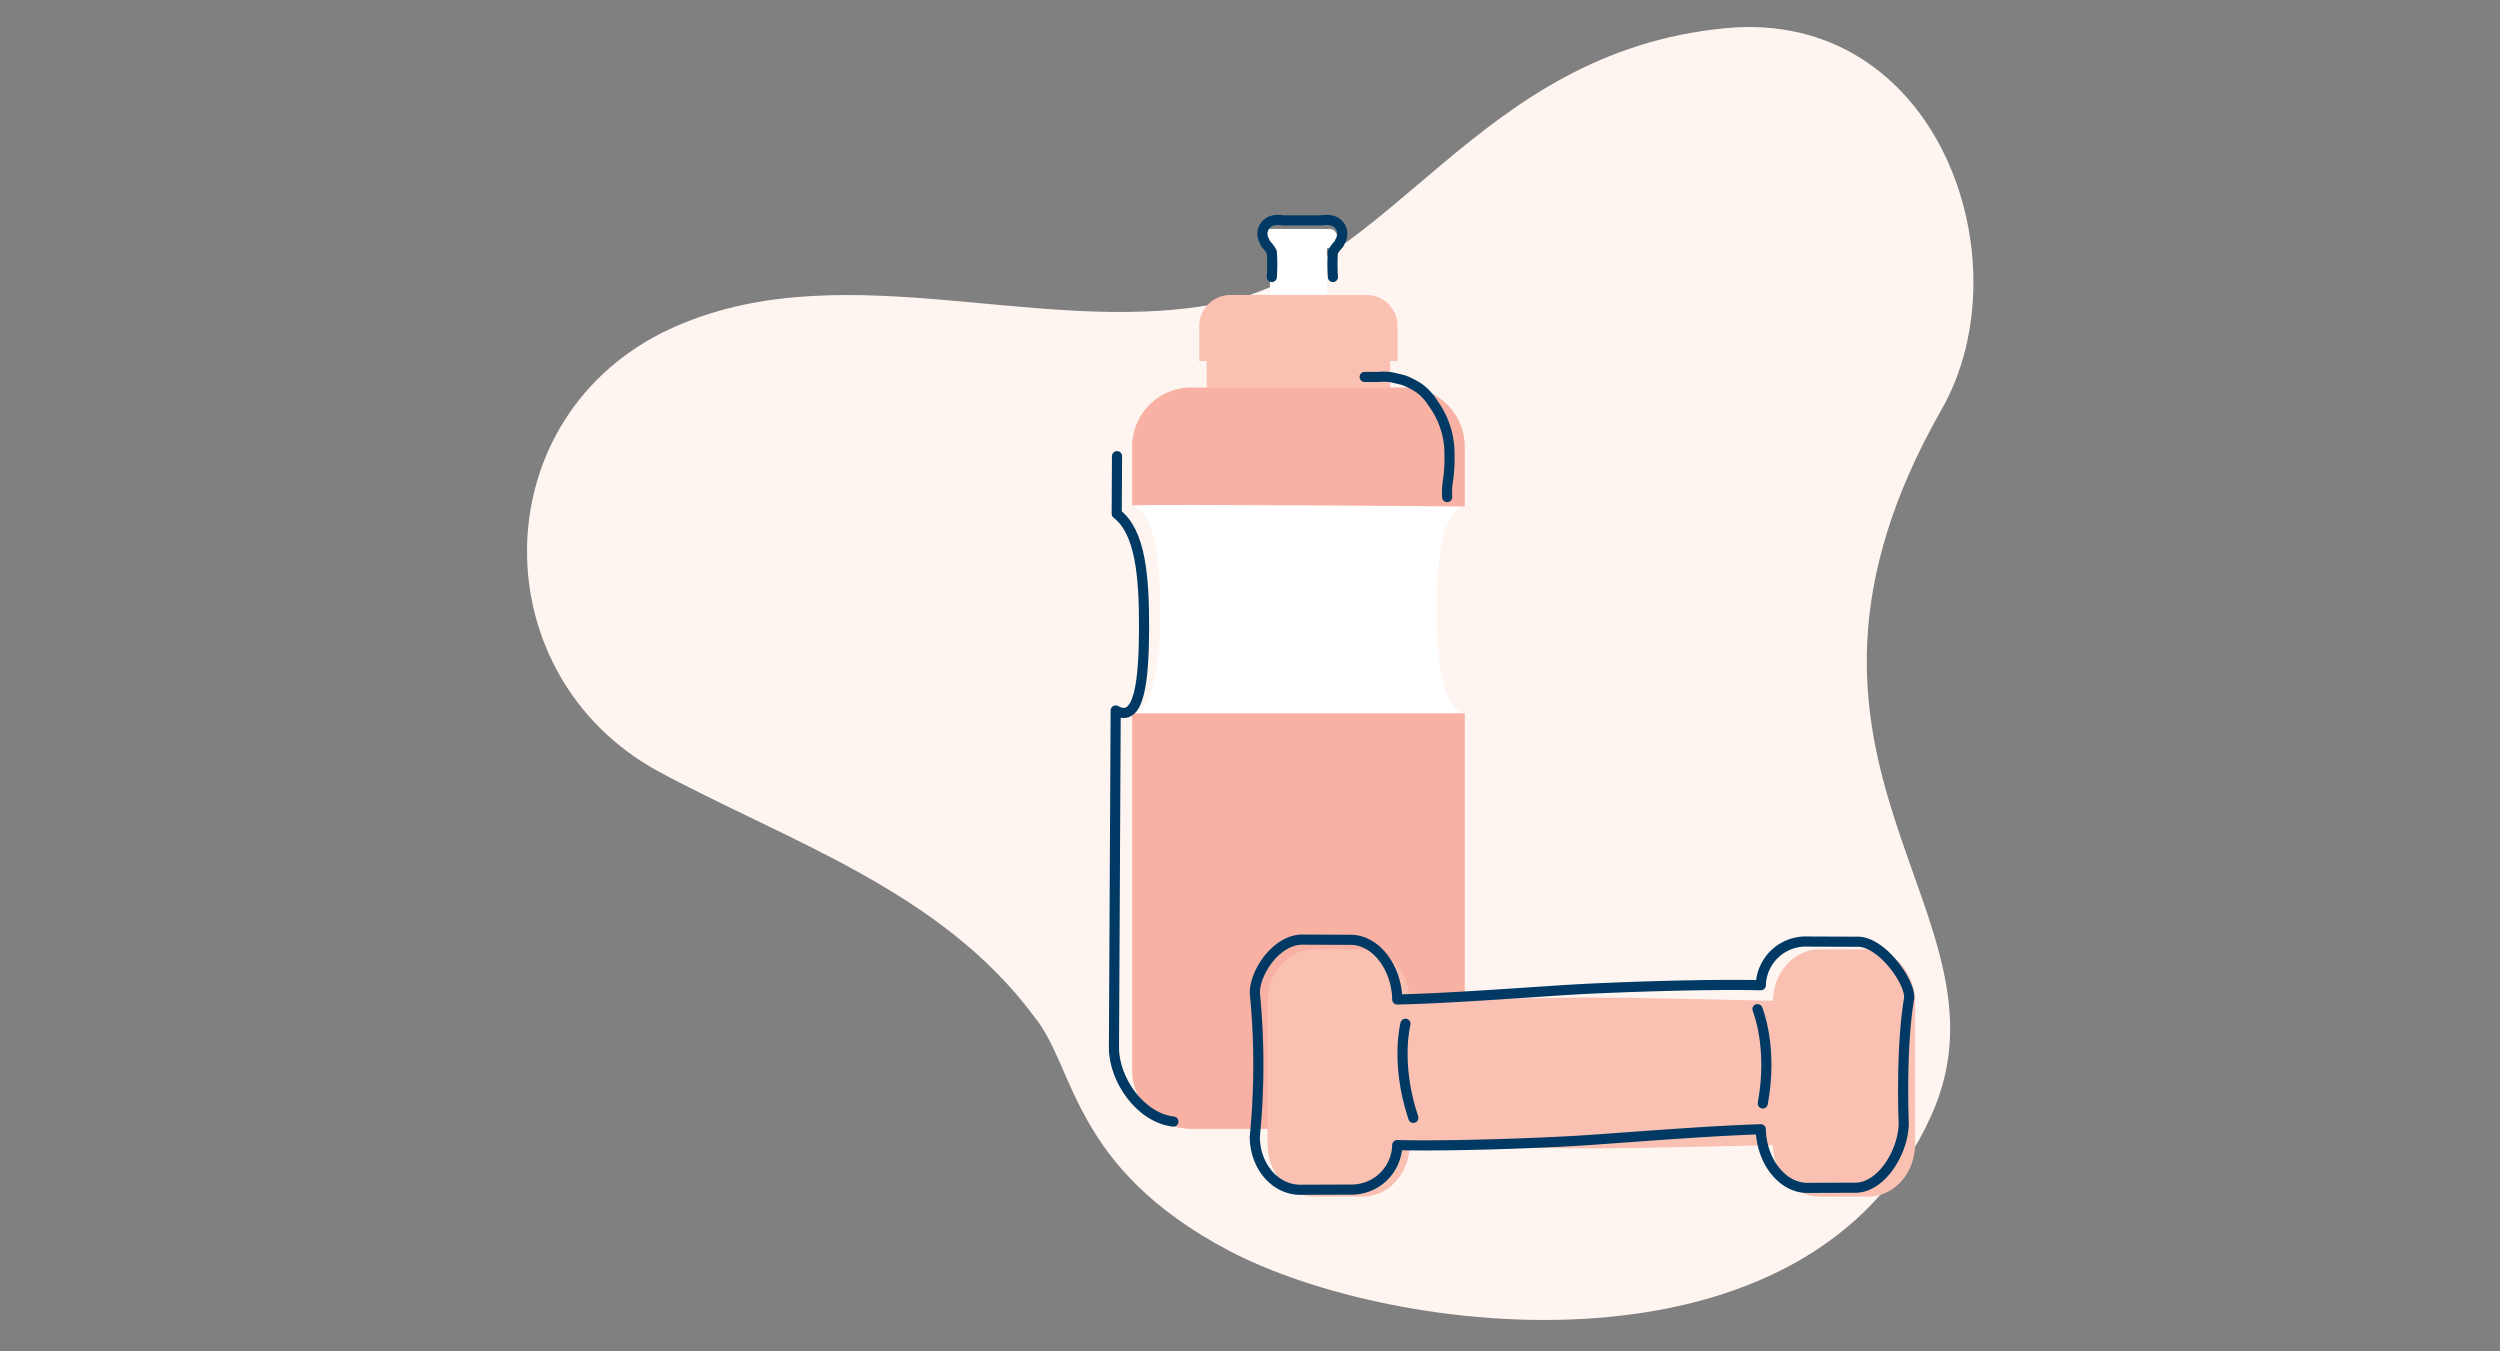 <svg xmlns="http://www.w3.org/2000/svg" width="370" height="200" viewBox="0 0 370 200"><rect x="0" y="0" width="370" height="200" fill="#808080" stroke="none"/><defs><style>.a,.f{fill:none;}.b{fill:#fef5f1;}.c{fill:#fff;}.d{fill:#fac1b3;}.e{fill:#f9b1a4;}.f{stroke:#003963;stroke-linecap:round;stroke-linejoin:round;stroke-width:1.5px;}</style></defs><g transform="translate(-1030 -1189)"><path class="a" d="M0,0H370V200H0Z" transform="translate(1030 1189)"/><g transform="translate(976.033 258.391)"><path class="b" d="M258.464,378.314c-26.795,4.911-56.457-8.374-81.818,4.292-26.471,13.537-26.279,50.682-.458,64.813,19.554,10.529,41.881,17.711,55.685,36.33,6.153,7.528,5.468,22.294,28.771,34.61,24.367,12.878,85.834,20.459,104.007-20.009,13.557-30.186-28.526-51.77,1.521-104.485,12.488-21.91-.475-59.487-32.1-56.4C297.128,341.066,285.186,373.42,258.464,378.314Z" transform="translate(-24.84 597.325)"/><g transform="translate(126.386 913.946)"><rect class="c" width="8.426" height="8.521" transform="translate(115.538 52.435)"/><rect class="d" width="27.151" height="5.786" transform="translate(106.175 68.424)"/><path class="d" d="M138.113,67.615H117.948a4.593,4.593,0,0,0-4.594,4.594v5.17h29.352v-5.17a4.593,4.593,0,0,0-4.594-4.594" transform="translate(-8.28 -7.29)"/><path class="c" d="M138.488,51.416h-9.151a1.132,1.132,0,0,0-1.132,1.132v.576a1.132,1.132,0,0,0,1.132,1.132h9.151a1.132,1.132,0,0,0,1.132-1.132v-.576a1.132,1.132,0,0,0-1.132-1.132" transform="translate(-14.162 -0.874)"/><path class="e" d="M137.393,90.281h-31.76A8.735,8.735,0,0,0,96.9,99.016V107.9c3.519,1.244,4.959,7.618,4.959,15.3s-1.44,14.055-4.959,15.3v52.768A8.735,8.735,0,0,0,105.632,200h31.76a8.735,8.735,0,0,0,8.735-8.735V138.5c-3.52-1.245-4.959-7.619-4.959-15.3s1.439-14.055,4.959-15.3V99.016a8.735,8.735,0,0,0-8.735-8.735" transform="translate(-1.762 -16.267)"/><path class="c" d="M146.128,119.289s-46.344-.387-49.231-.153v.153c3.519,1.245,4.13,7.619,4.13,15.3s-.611,14.055-4.13,15.3h49.231c-3.52-1.244-4.13-7.618-4.13-15.3s.61-14.055,4.13-15.3" transform="translate(-1.762 -27.666)"/><path class="f" d="M92.9,107.106q-.023,4.2-.044,8.373c0,.049,0,.1,0,.146,3.494,2.677,4.077,9.231,4.046,17.039-.031,7.575-.665,14.1-4.2,12.077-.087,16.661-.172,33.222-.255,49.875-.024,4.766,3.916,10.411,8.8,10.973" transform="translate(0 -22.931)"/><path class="f" d="M153.884,87.667c.7,0,1.4,0,2.094,0a7.866,7.866,0,0,1,1.943.068c.467.116,1.481.326,1.912.484a12.242,12.242,0,0,1,2.078,1.086,7.848,7.848,0,0,1,2.082,2.257,12.651,12.651,0,0,1,2.447,7.718,21.817,21.817,0,0,1-.27,4.01,11.708,11.708,0,0,0-.077,2.165" transform="translate(-24.333 -15.222)"/><path class="f" d="M135.931,57.658a25.641,25.641,0,0,1,0-3.693,4.664,4.664,0,0,1,.834-1.122c.094-.1.079-.146.359-.713a2.019,2.019,0,0,0-1.439-2.845,3.524,3.524,0,0,0-1.426,0h-5.7a3.527,3.527,0,0,0-1.427,0,2.019,2.019,0,0,0-1.439,2.845c.281.567.264.617.359.713a4.678,4.678,0,0,1,.833,1.122,25.636,25.636,0,0,1,0,3.693" transform="translate(-11.079)"/><path class="d" d="M219.01,227.962h-7.236c-3.763,0-6.818,3.392-6.907,7.611-8.453-.2-21.351-.484-27.182-.484-5.608,0-18.294.286-26.551.487-.087-4.222-3.142-7.615-6.906-7.615h-7.236c-3.819,0-6.914,3.492-6.914,7.8v20.991c0,4.307,3.1,7.8,6.914,7.8h7.236c3.763,0,6.818-3.394,6.906-7.614,8.235.2,20.881.487,26.551.487,5.769,0,18.707-.283,27.182-.484.089,4.22,3.143,7.612,6.907,7.612h7.236c3.819,0,6.914-3.491,6.914-7.8V235.761c0-4.307-3.1-7.8-6.914-7.8" transform="translate(-14.904 -70.798)"/><path class="f" d="M216.009,225.9l-7.245-.028a6.654,6.654,0,0,0-6.914,6.463c-8.464-.183-21.379.294-27.217.612-5.615.311-18.317,1.318-26.585,1.5-.087-4.709-3.146-8.831-6.915-8.833l-7.245-.028c-3.824.115-6.923,4.876-6.923,7.876a108.441,108.441,0,0,1,0,21.271c0,4.462,3.1,7.99,6.923,7.876l7.245-.027A6.751,6.751,0,0,0,148.047,256c8.246.187,20.908-.3,26.585-.641,5.775-.342,18.731-1.449,27.217-1.705.089,4.653,3.146,8.7,6.914,8.676l7.245-.027c3.824-.155,6.995-5.422,6.995-9.616,0-.019-.461-10.543.747-18.1C224.423,232.438,219.833,225.695,216.009,225.9Z" transform="translate(-13.671 -69.86)"/><path class="f" d="M250.146,242.624s2.342,5.582.785,13.954" transform="translate(-62.459 -76.605)"/><path class="f" d="M163.6,246.2s-1.542,5.853,1.165,13.927" transform="translate(-28.009 -78.02)"/></g></g></g></svg>